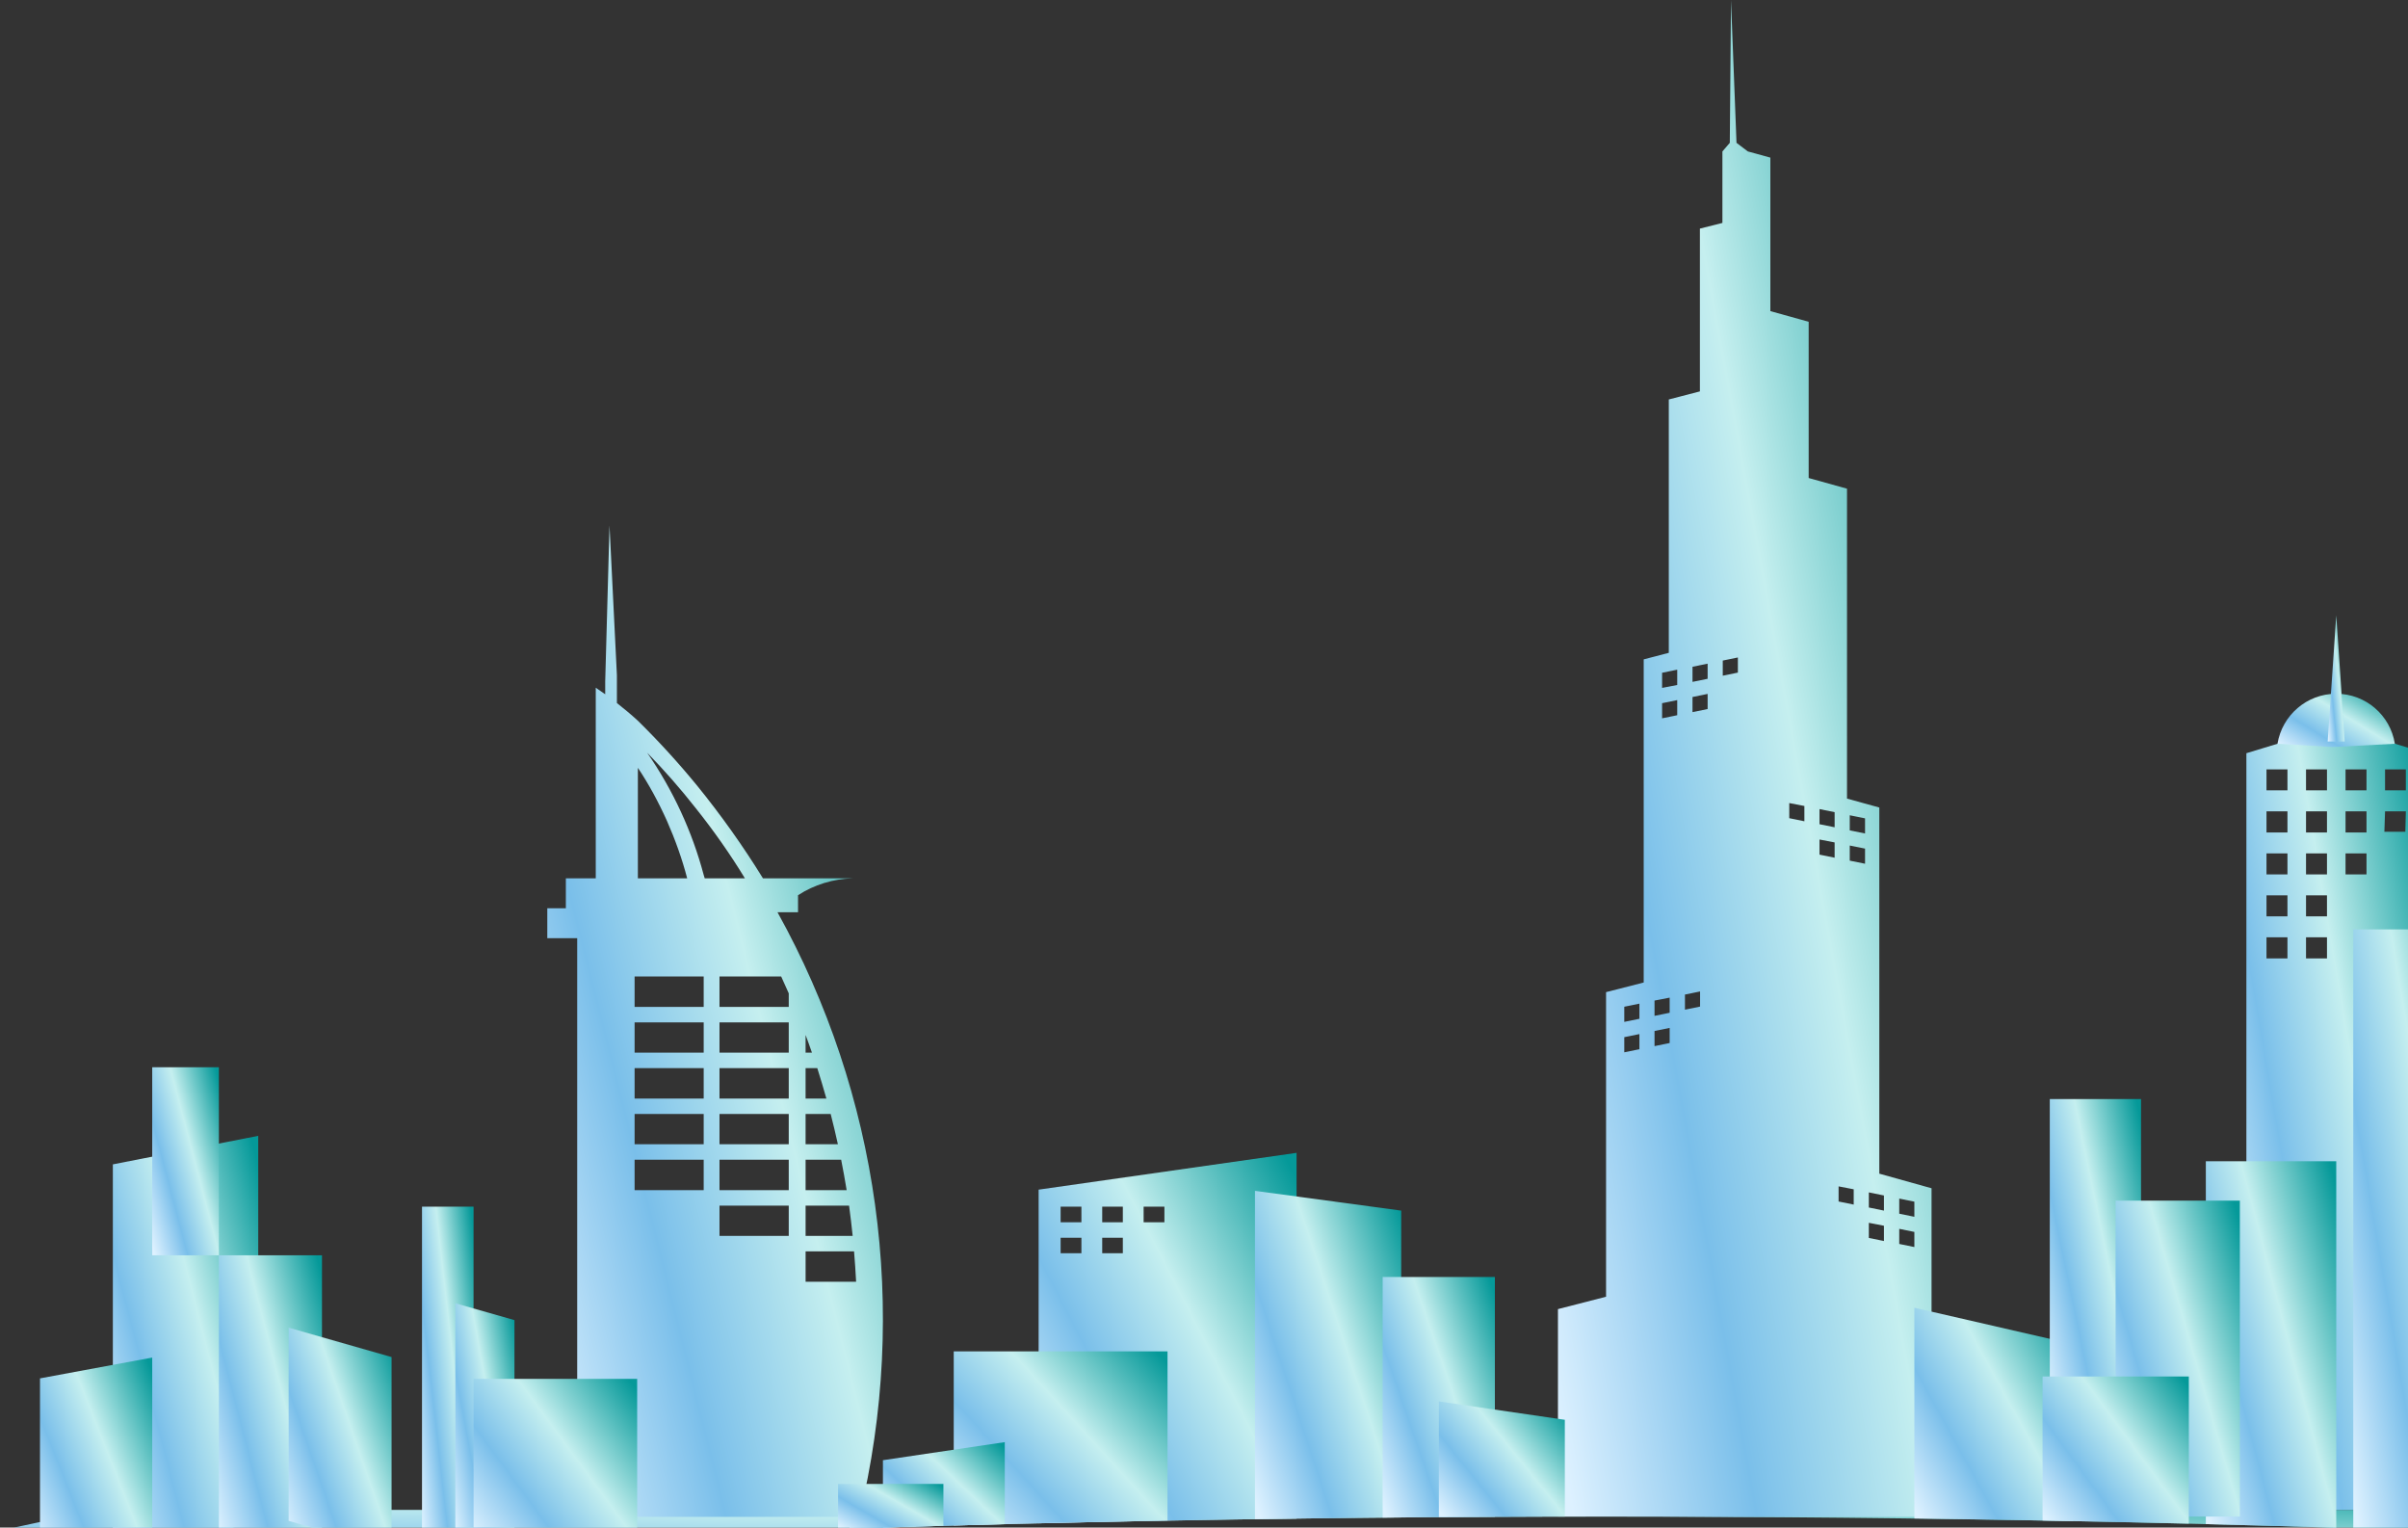 <svg width="380" height="241" viewBox="0 0 380 241" fill="none" xmlns="http://www.w3.org/2000/svg">
<rect x="0" y="0" width="380" height="241" fill="#333333" stroke="none"/>
<path fill-rule="evenodd" clip-rule="evenodd" d="M552.006 251.147L500.696 238.212H15.231L-45 251.147C153.676 235.31 353.301 235.31 552.006 251.147Z" fill="url(#paint0_linear_6004_11072)"/>
<path fill-rule="evenodd" clip-rule="evenodd" d="M271.809 35.172L268.256 36.067V61.749L263.347 63.023V102.996L259.388 104.028V155.011L253.449 156.529V204.585L245.855 206.537V239.269C255.538 239.242 265.246 239.269 274.929 239.323H304.813V187.472L296.569 185.168V127.403L291.471 125.994V77.099L285.422 75.417V50.766L279.376 49.084V24.867L275.824 23.892L274.033 22.535L273.165 0L272.976 22.535L271.81 23.892L271.809 35.172ZM256.323 158.833L258.711 158.346V160.732L256.323 161.221V158.833ZM302.101 189.587L299.715 189.098V191.485L302.101 191.973V189.587ZM297.301 193.385L294.915 192.923V195.31L297.301 195.798V193.385ZM302.101 194.361L299.715 193.872V196.259L302.101 196.747V194.361ZM292.529 187.635L290.142 187.174V189.56L292.529 190.048V187.635ZM297.301 188.611L294.915 188.123V190.509L297.301 190.997V188.611ZM294.318 129.112L291.905 128.624V131.01L294.318 131.499V129.112ZM289.518 132.909L287.132 132.448V134.834L289.518 135.322V132.909ZM294.318 133.885L291.905 133.397V135.783L294.318 136.271V133.885ZM284.744 127.16L282.358 126.699V129.085L284.744 129.574V127.16ZM289.518 128.136L287.132 127.648V130.034L289.518 130.521V128.136ZM262.29 106.143L264.678 105.654V108.068L262.29 108.529V106.143ZM267.09 109.966L269.476 109.478V111.864L267.09 112.352V109.966ZM262.29 110.942L264.678 110.454V112.84L262.29 113.329V110.942ZM271.864 104.218L274.25 103.729V106.116L271.864 106.604V104.218ZM267.09 105.194L269.476 104.705V107.092L267.09 107.58V105.194ZM261.097 162.659L263.484 162.17V164.556L261.097 165.045V162.659ZM256.323 163.634L258.711 163.147V165.533L256.323 166.021V163.634ZM265.898 156.91L268.283 156.421V158.808L265.898 159.296V156.91ZM261.097 157.858L263.484 157.397V159.783L261.097 160.271V157.858Z" fill="url(#paint1_linear_6004_11072)"/>
<path fill-rule="evenodd" clip-rule="evenodd" d="M94.015 138.577V108.502C94.531 108.854 95.019 109.18 95.506 109.533V107.526L96.185 82.903L97.351 106.523V110.916C98.517 111.838 99.629 112.76 100.66 113.709C103.969 116.963 107.087 120.379 110.016 123.959C113.786 128.597 117.257 133.478 120.403 138.577H122.193H125.935H134.586C131.467 138.659 128.484 139.581 125.935 141.234V143.919H122.708V143.946C138.573 172.529 143.563 206.51 135.589 239.323H121.379H103.1H91.086V148.014H86.367V143.296H89.297V138.578H94.015V138.577ZM135.102 202.225C135.019 200.625 134.911 199.024 134.776 197.425H127.129V202.225H135.102ZM134.558 194.984C134.396 193.384 134.206 191.811 133.99 190.211H127.129V194.984H134.558ZM133.61 187.77C133.339 186.171 133.067 184.57 132.741 182.97H127.129V187.77H133.61ZM132.227 180.53C131.873 178.931 131.494 177.33 131.088 175.756H127.128V180.53H132.227ZM130.41 173.316C129.948 171.715 129.487 170.116 128.973 168.516H127.128V173.316H130.41ZM128.132 166.075C127.806 165.153 127.48 164.204 127.128 163.282V166.075H128.132ZM124.47 156.719C124.091 155.852 123.683 154.957 123.277 154.062H113.541V158.862H124.47V156.719ZM100.144 182.97H111.047V187.77H100.144V182.97ZM100.144 175.756H111.047V180.53H100.144V175.756ZM100.144 168.516H111.047V173.316H100.144V168.516ZM100.144 161.302H111.047V166.075H100.144V161.302ZM124.47 190.211H113.541V194.984H124.47V190.211ZM124.47 182.97H113.541V187.77H124.47V182.97ZM124.47 175.756H113.541V180.53H124.47V175.756ZM124.47 168.516H113.541V173.316H124.47V168.516ZM124.47 161.302H113.541V166.075H124.47V161.302ZM100.144 154.062H111.047V158.862H100.144V154.062ZM117.555 138.577C115.25 134.78 112.592 131.01 109.799 127.512C107.331 124.367 104.728 121.411 102.124 118.753C106.219 124.665 109.23 131.2 111.047 138.034L111.209 138.577H117.555ZM108.442 138.577C107.656 135.539 106.544 132.448 105.243 129.493C103.914 126.536 102.368 123.689 100.66 121.14V138.577H108.442Z" fill="url(#paint2_linear_6004_11072)"/>
<path fill-rule="evenodd" clip-rule="evenodd" d="M17.809 183.703L40.752 179.201V240.191L17.809 244.693V183.703Z" fill="url(#paint3_linear_6004_11072)"/>
<path d="M50.812 198.048H34.541V244.693H50.812V198.048Z" fill="url(#paint4_linear_6004_11072)"/>
<path fill-rule="evenodd" clip-rule="evenodd" d="M45.551 209.465L61.795 214.103V244.15L60.494 244.232L45.551 239.947V209.465Z" fill="url(#paint5_linear_6004_11072)"/>
<path fill-rule="evenodd" clip-rule="evenodd" d="M24.019 214.184L6.311 217.465V247.404C12.222 247.026 18.107 246.645 24.019 246.293V214.184Z" fill="url(#paint6_linear_6004_11072)"/>
<path d="M34.541 168.38H24.02V198.048H34.541V168.38Z" fill="url(#paint7_linear_6004_11072)"/>
<path fill-rule="evenodd" clip-rule="evenodd" d="M74.731 190.374H66.596V243.906C69.307 243.77 72.019 243.662 74.731 243.526V190.374Z" fill="url(#paint8_linear_6004_11072)"/>
<path fill-rule="evenodd" clip-rule="evenodd" d="M71.857 205.615L81.186 208.272V243.228C78.068 243.364 74.949 243.5 71.857 243.662V205.615Z" fill="url(#paint9_linear_6004_11072)"/>
<path fill-rule="evenodd" clip-rule="evenodd" d="M100.55 217.547H74.732V243.526C83.33 243.12 91.953 242.741 100.55 242.388V217.547Z" fill="url(#paint10_linear_6004_11072)"/>
<path fill-rule="evenodd" clip-rule="evenodd" d="M163.902 187.689L204.609 181.885V239.594C191.022 239.756 177.462 240.002 163.902 240.326V187.689ZM167.374 190.374H170.655V192.841H167.374V190.374ZM180.472 190.374H183.754V192.841H180.472V190.374ZM173.937 195.282H177.191V197.723H173.937V195.282ZM173.937 190.374H177.191V192.841H173.937V190.374ZM167.374 195.282H170.655V197.723H167.374V195.282Z" fill="url(#paint11_linear_6004_11072)"/>
<path fill-rule="evenodd" clip-rule="evenodd" d="M354.496 118.834L368.679 114.522L382.863 118.834V238.211H354.496V118.834ZM357.669 121.383H360.978V124.692H357.669V121.383ZM357.669 147.879H360.978V151.214H357.669V147.879ZM363.907 147.879H367.215V151.214H363.907V147.879ZM357.669 141.261H360.978V144.57H357.669V141.261ZM363.907 141.261H367.215V144.57H363.907V141.261ZM357.669 134.645H360.978V137.952H357.669V134.645ZM370.144 134.645H373.453V137.952H370.144V134.645ZM363.907 134.645H367.215V137.952H363.907V134.645ZM357.669 128H360.978V131.336H357.669V128ZM376.381 128H379.662L379.582 131.227H376.273L376.381 128ZM370.144 128H373.453V131.336H370.144V128ZM363.907 128H367.215V131.336H363.907V128ZM376.381 121.383H379.662V124.692H376.381V121.383ZM370.144 121.383H373.453V124.692H370.144V121.383ZM363.907 121.383H367.215V124.692H363.907V121.383Z" fill="url(#paint12_linear_6004_11072)"/>
<path fill-rule="evenodd" clip-rule="evenodd" d="M368.678 109.451C373.344 109.451 377.221 112.868 377.926 117.343L368.082 117.858L359.404 117.343C360.137 112.868 364.015 109.451 368.678 109.451Z" fill="url(#paint13_linear_6004_11072)"/>
<path fill-rule="evenodd" clip-rule="evenodd" d="M368.678 97.085L369.357 107.038L370.009 116.989H368.678H367.324L368.002 107.038L368.678 97.085Z" fill="url(#paint14_linear_6004_11072)"/>
<path fill-rule="evenodd" clip-rule="evenodd" d="M371.363 146.631H393.25V241.872C385.953 241.601 378.658 241.33 371.363 241.113V146.631Z" fill="url(#paint15_linear_6004_11072)"/>
<path fill-rule="evenodd" clip-rule="evenodd" d="M368.678 183.214H348.096V240.462C354.957 240.624 361.817 240.814 368.678 241.031V183.214Z" fill="url(#paint16_linear_6004_11072)"/>
<path fill-rule="evenodd" clip-rule="evenodd" d="M302.102 206.319L327.133 212.069V239.975C318.781 239.811 310.454 239.677 302.102 239.567V206.319Z" fill="url(#paint17_linear_6004_11072)"/>
<path d="M337.87 173.397H323.471V224.897H337.87V173.397Z" fill="url(#paint18_linear_6004_11072)"/>
<path d="M353.464 189.425H333.857V239.269H353.464V189.425Z" fill="url(#paint19_linear_6004_11072)"/>
<path fill-rule="evenodd" clip-rule="evenodd" d="M345.411 217.167H322.332V239.893C330.034 240.029 337.708 240.191 345.411 240.381V217.167Z" fill="url(#paint20_linear_6004_11072)"/>
<path fill-rule="evenodd" clip-rule="evenodd" d="M198.043 187.878L221.121 190.997V239.404C213.419 239.458 205.744 239.567 198.043 239.676V187.878Z" fill="url(#paint21_linear_6004_11072)"/>
<path fill-rule="evenodd" clip-rule="evenodd" d="M218.193 201.466H235.902V239.296C229.99 239.323 224.106 239.378 218.193 239.431V201.466Z" fill="url(#paint22_linear_6004_11072)"/>
<path fill-rule="evenodd" clip-rule="evenodd" d="M184.242 213.208H150.506V240.68C161.76 240.353 173.015 240.11 184.242 239.893V213.208Z" fill="url(#paint23_linear_6004_11072)"/>
<path fill-rule="evenodd" clip-rule="evenodd" d="M158.56 227.527L139.332 230.374V241.005C145.732 240.814 152.159 240.624 158.56 240.461V227.527Z" fill="url(#paint24_linear_6004_11072)"/>
<path fill-rule="evenodd" clip-rule="evenodd" d="M144.538 235.797H134.043V241.168C137.54 241.059 141.038 240.95 144.538 240.842V235.797Z" fill="url(#paint25_linear_6004_11072)"/>
<path fill-rule="evenodd" clip-rule="evenodd" d="M148.876 234.117H132.252V241.222C137.784 241.032 143.344 240.868 148.876 240.734V234.117Z" fill="url(#paint26_linear_6004_11072)"/>
<path fill-rule="evenodd" clip-rule="evenodd" d="M227.061 221.1L246.94 224.001V239.269C240.295 239.296 233.678 239.322 227.061 239.35V221.1Z" fill="url(#paint27_linear_6004_11072)"/>
<defs>
<linearGradient id="paint0_linear_6004_11072" x1="-33.519" y1="250.743" x2="-32.68" y2="222.034" gradientUnits="userSpaceOnUse">
<stop stop-color="#DDF1FF"/>
<stop offset="0.298" stop-color="#7ABFEA"/>
<stop offset="0.587" stop-color="#C5EFEF"/>
<stop offset="1" stop-color="#059999"/>
</linearGradient>
<linearGradient id="paint1_linear_6004_11072" x1="246.989" y1="231.844" x2="340.938" y2="214.687" gradientUnits="userSpaceOnUse">
<stop stop-color="#DDF1FF"/>
<stop offset="0.298" stop-color="#7ABFEA"/>
<stop offset="0.587" stop-color="#C5EFEF"/>
<stop offset="1" stop-color="#059999"/>
</linearGradient>
<linearGradient id="paint2_linear_6004_11072" x1="87.386" y1="234.435" x2="169.428" y2="213.842" gradientUnits="userSpaceOnUse">
<stop stop-color="#DDF1FF"/>
<stop offset="0.298" stop-color="#7ABFEA"/>
<stop offset="0.587" stop-color="#C5EFEF"/>
<stop offset="1" stop-color="#059999"/>
</linearGradient>
<linearGradient id="paint3_linear_6004_11072" x1="18.25" y1="242.646" x2="53.642" y2="233.455" gradientUnits="userSpaceOnUse">
<stop stop-color="#DDF1FF"/>
<stop offset="0.298" stop-color="#7ABFEA"/>
<stop offset="0.587" stop-color="#C5EFEF"/>
<stop offset="1" stop-color="#059999"/>
</linearGradient>
<linearGradient id="paint4_linear_6004_11072" x1="34.854" y1="243.235" x2="59.968" y2="236.741" gradientUnits="userSpaceOnUse">
<stop stop-color="#DDF1FF"/>
<stop offset="0.298" stop-color="#7ABFEA"/>
<stop offset="0.587" stop-color="#C5EFEF"/>
<stop offset="1" stop-color="#059999"/>
</linearGradient>
<linearGradient id="paint5_linear_6004_11072" x1="45.863" y1="243.145" x2="69.746" y2="234.873" gradientUnits="userSpaceOnUse">
<stop stop-color="#DDF1FF"/>
<stop offset="0.298" stop-color="#7ABFEA"/>
<stop offset="0.587" stop-color="#C5EFEF"/>
<stop offset="1" stop-color="#059999"/>
</linearGradient>
<linearGradient id="paint6_linear_6004_11072" x1="6.651" y1="246.366" x2="31.872" y2="236.4" gradientUnits="userSpaceOnUse">
<stop stop-color="#DDF1FF"/>
<stop offset="0.298" stop-color="#7ABFEA"/>
<stop offset="0.587" stop-color="#C5EFEF"/>
<stop offset="1" stop-color="#059999"/>
</linearGradient>
<linearGradient id="paint7_linear_6004_11072" x1="24.222" y1="197.121" x2="40.428" y2="192.86" gradientUnits="userSpaceOnUse">
<stop stop-color="#DDF1FF"/>
<stop offset="0.298" stop-color="#7ABFEA"/>
<stop offset="0.587" stop-color="#C5EFEF"/>
<stop offset="1" stop-color="#059999"/>
</linearGradient>
<linearGradient id="paint8_linear_6004_11072" x1="66.752" y1="242.233" x2="79.981" y2="240.743" gradientUnits="userSpaceOnUse">
<stop stop-color="#DDF1FF"/>
<stop offset="0.298" stop-color="#7ABFEA"/>
<stop offset="0.587" stop-color="#C5EFEF"/>
<stop offset="1" stop-color="#059999"/>
</linearGradient>
<linearGradient id="paint9_linear_6004_11072" x1="72.037" y1="242.473" x2="86.907" y2="239.77" gradientUnits="userSpaceOnUse">
<stop stop-color="#DDF1FF"/>
<stop offset="0.298" stop-color="#7ABFEA"/>
<stop offset="0.587" stop-color="#C5EFEF"/>
<stop offset="1" stop-color="#059999"/>
</linearGradient>
<linearGradient id="paint10_linear_6004_11072" x1="75.229" y1="242.714" x2="102.786" y2="222.413" gradientUnits="userSpaceOnUse">
<stop stop-color="#DDF1FF"/>
<stop offset="0.298" stop-color="#7ABFEA"/>
<stop offset="0.587" stop-color="#C5EFEF"/>
<stop offset="1" stop-color="#059999"/>
</linearGradient>
<linearGradient id="paint11_linear_6004_11072" x1="164.685" y1="238.5" x2="217.605" y2="211.176" gradientUnits="userSpaceOnUse">
<stop stop-color="#DDF1FF"/>
<stop offset="0.298" stop-color="#7ABFEA"/>
<stop offset="0.587" stop-color="#C5EFEF"/>
<stop offset="1" stop-color="#059999"/>
</linearGradient>
<linearGradient id="paint12_linear_6004_11072" x1="355.042" y1="234.346" x2="400.44" y2="226.628" gradientUnits="userSpaceOnUse">
<stop stop-color="#DDF1FF"/>
<stop offset="0.298" stop-color="#7ABFEA"/>
<stop offset="0.587" stop-color="#C5EFEF"/>
<stop offset="1" stop-color="#059999"/>
</linearGradient>
<linearGradient id="paint13_linear_6004_11072" x1="359.76" y1="117.595" x2="368.077" y2="104.013" gradientUnits="userSpaceOnUse">
<stop stop-color="#DDF1FF"/>
<stop offset="0.298" stop-color="#7ABFEA"/>
<stop offset="0.587" stop-color="#C5EFEF"/>
<stop offset="1" stop-color="#059999"/>
</linearGradient>
<linearGradient id="paint14_linear_6004_11072" x1="367.376" y1="116.367" x2="371.753" y2="115.93" gradientUnits="userSpaceOnUse">
<stop stop-color="#DDF1FF"/>
<stop offset="0.298" stop-color="#7ABFEA"/>
<stop offset="0.587" stop-color="#C5EFEF"/>
<stop offset="1" stop-color="#059999"/>
</linearGradient>
<linearGradient id="paint15_linear_6004_11072" x1="371.784" y1="238.896" x2="406.807" y2="232.93" gradientUnits="userSpaceOnUse">
<stop stop-color="#DDF1FF"/>
<stop offset="0.298" stop-color="#7ABFEA"/>
<stop offset="0.587" stop-color="#C5EFEF"/>
<stop offset="1" stop-color="#059999"/>
</linearGradient>
<linearGradient id="paint16_linear_6004_11072" x1="348.492" y1="239.224" x2="380.176" y2="230.863" gradientUnits="userSpaceOnUse">
<stop stop-color="#DDF1FF"/>
<stop offset="0.298" stop-color="#7ABFEA"/>
<stop offset="0.587" stop-color="#C5EFEF"/>
<stop offset="1" stop-color="#059999"/>
</linearGradient>
<linearGradient id="paint17_linear_6004_11072" x1="302.583" y1="238.923" x2="334.192" y2="221.495" gradientUnits="userSpaceOnUse">
<stop stop-color="#DDF1FF"/>
<stop offset="0.298" stop-color="#7ABFEA"/>
<stop offset="0.587" stop-color="#C5EFEF"/>
<stop offset="1" stop-color="#059999"/>
</linearGradient>
<linearGradient id="paint18_linear_6004_11072" x1="323.748" y1="223.287" x2="346.482" y2="218.575" gradientUnits="userSpaceOnUse">
<stop stop-color="#DDF1FF"/>
<stop offset="0.298" stop-color="#7ABFEA"/>
<stop offset="0.587" stop-color="#C5EFEF"/>
<stop offset="1" stop-color="#059999"/>
</linearGradient>
<linearGradient id="paint19_linear_6004_11072" x1="334.234" y1="237.711" x2="363.99" y2="229.035" gradientUnits="userSpaceOnUse">
<stop stop-color="#DDF1FF"/>
<stop offset="0.298" stop-color="#7ABFEA"/>
<stop offset="0.587" stop-color="#C5EFEF"/>
<stop offset="1" stop-color="#059999"/>
</linearGradient>
<linearGradient id="paint20_linear_6004_11072" x1="322.776" y1="239.655" x2="347.403" y2="221.506" gradientUnits="userSpaceOnUse">
<stop stop-color="#DDF1FF"/>
<stop offset="0.298" stop-color="#7ABFEA"/>
<stop offset="0.587" stop-color="#C5EFEF"/>
<stop offset="1" stop-color="#059999"/>
</linearGradient>
<linearGradient id="paint21_linear_6004_11072" x1="198.487" y1="238.057" x2="232.75" y2="226.741" gradientUnits="userSpaceOnUse">
<stop stop-color="#DDF1FF"/>
<stop offset="0.298" stop-color="#7ABFEA"/>
<stop offset="0.587" stop-color="#C5EFEF"/>
<stop offset="1" stop-color="#059999"/>
</linearGradient>
<linearGradient id="paint22_linear_6004_11072" x1="218.534" y1="238.245" x2="244.58" y2="229.239" gradientUnits="userSpaceOnUse">
<stop stop-color="#DDF1FF"/>
<stop offset="0.298" stop-color="#7ABFEA"/>
<stop offset="0.587" stop-color="#C5EFEF"/>
<stop offset="1" stop-color="#059999"/>
</linearGradient>
<linearGradient id="paint23_linear_6004_11072" x1="151.155" y1="239.821" x2="181.532" y2="212.168" gradientUnits="userSpaceOnUse">
<stop stop-color="#DDF1FF"/>
<stop offset="0.298" stop-color="#7ABFEA"/>
<stop offset="0.587" stop-color="#C5EFEF"/>
<stop offset="1" stop-color="#059999"/>
</linearGradient>
<linearGradient id="paint24_linear_6004_11072" x1="139.702" y1="240.583" x2="154.647" y2="224.778" gradientUnits="userSpaceOnUse">
<stop stop-color="#DDF1FF"/>
<stop offset="0.298" stop-color="#7ABFEA"/>
<stop offset="0.587" stop-color="#C5EFEF"/>
<stop offset="1" stop-color="#059999"/>
</linearGradient>
<linearGradient id="paint25_linear_6004_11072" x1="134.245" y1="241" x2="139.822" y2="232.921" gradientUnits="userSpaceOnUse">
<stop stop-color="#DDF1FF"/>
<stop offset="0.298" stop-color="#7ABFEA"/>
<stop offset="0.587" stop-color="#C5EFEF"/>
<stop offset="1" stop-color="#059999"/>
</linearGradient>
<linearGradient id="paint26_linear_6004_11072" x1="132.572" y1="241" x2="139.401" y2="229.155" gradientUnits="userSpaceOnUse">
<stop stop-color="#DDF1FF"/>
<stop offset="0.298" stop-color="#7ABFEA"/>
<stop offset="0.587" stop-color="#C5EFEF"/>
<stop offset="1" stop-color="#059999"/>
</linearGradient>
<linearGradient id="paint27_linear_6004_11072" x1="227.443" y1="238.78" x2="247.258" y2="222.78" gradientUnits="userSpaceOnUse">
<stop stop-color="#DDF1FF"/>
<stop offset="0.298" stop-color="#7ABFEA"/>
<stop offset="0.587" stop-color="#C5EFEF"/>
<stop offset="1" stop-color="#059999"/>
</linearGradient>
</defs>
</svg>
